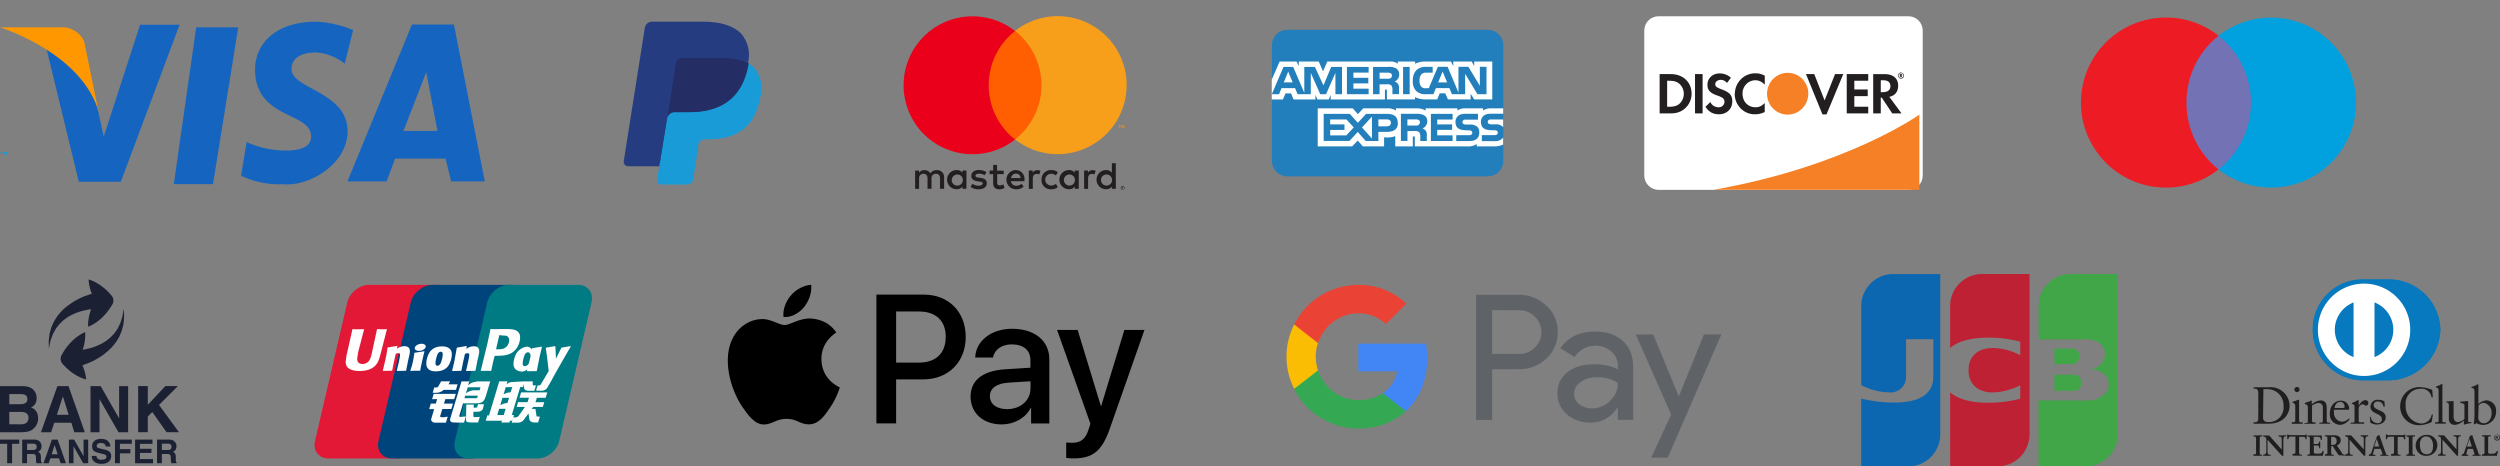<?xml version="1.0" encoding="UTF-8"?> <svg xmlns="http://www.w3.org/2000/svg" viewBox="0 0 438.61 81.82"><rect x="0" y="0" width="438.61" height="81.82" fill="#808080" stroke="none"/><style>.r{fill-rule:evenodd}.s{stroke-width:0}.t{fill:none}.u{fill:#231f20}</style><defs><clipPath id="A"><path d="M224.72 49.98h78.03v30.45h-78.03z" class="s t"></path></clipPath><clipPath id="B"><path d="M127.65 49.98h73.27v30.45h-73.27z" class="s t"></path></clipPath><clipPath id="C"><path d="M223.09 2.85h40.92V33.3h-40.92z" class="s t"></path></clipPath><clipPath id="D"><path d="M287.8 2.85h50.43V33.3H287.8z" class="s t"></path></clipPath><clipPath id="E"><path d="M157.43 2.85h41.87V33.3h-41.87z" class="s t"></path></clipPath><clipPath id="F"><path d="M0 3.81h85.64v28.55H0z" class="s t"></path></clipPath><path id="G" d="M418.9 66.73a9.2 9.2 0 0 0 9.25-8.77 9.08 9.08 0 0 0-2.76-6.4 9.02 9.02 0 0 0-6.49-2.53h-4.22c-2.38-.05-4.68.87-6.37 2.56a8.78 8.78 0 0 0-2.55 6.37c.05 4.88 4.04 8.8 8.91 8.77h4.22z"></path><path id="H" d="M414.76 49.76c-4.47 0-8.1 3.63-8.1 8.1s3.63 8.1 8.1 8.1 8.1-3.63 8.1-8.1-3.63-8.1-8.1-8.1m-5.13 8.1a5.16 5.16 0 0 1 3.29-4.8v9.59a5.14 5.14 0 0 1-3.29-4.79m10.26 0c0-2.13-1.31-4.04-3.3-4.8v9.59a5.13 5.13 0 0 0 3.3-4.79"></path></defs><g clip-path="url(#A)"><path fill="#5f6368" d="M261.79 64.78v8.89h-2.82V51.72h7.47a6.84 6.84 0 0 1 4.85 1.91 6.03 6.03 0 0 1 2.01 4.62c.03 1.77-.7 3.47-2.01 4.66-1.31 1.24-2.92 1.87-4.83 1.87zm0-10.36v7.67h4.73c1.05.03 2.07-.39 2.78-1.14 1.49-1.44 1.51-3.8.07-5.29l-.07-.07a3.66 3.66 0 0 0-2.78-1.16l-4.73-.02zm18.01 3.75c2.08 0 3.73.56 4.93 1.66 1.21 1.12 1.8 2.64 1.8 4.59v9.24h-2.7v-2.08h-.12c-1.17 1.72-2.71 2.57-4.66 2.57-1.65 0-3.05-.49-4.15-1.47a4.61 4.61 0 0 1-1.66-3.68c0-1.56.59-2.78 1.77-3.71 1.17-.93 2.75-1.38 4.71-1.38 1.68 0 3.05.32 4.13.91v-.65a3.24 3.24 0 0 0-1.16-2.49 4.12 4.12 0 0 0-2.71-1.03c-1.58 0-2.82.67-3.74 2l-2.48-1.56c1.35-1.94 3.36-2.92 6.04-2.92m-3.64 10.9c0 .74.35 1.42.93 1.84a3.5 3.5 0 0 0 2.19.74 4.48 4.48 0 0 0 3.17-1.31c.93-.88 1.4-1.91 1.4-3.1-.88-.7-2.1-1.05-3.67-1.05-1.14 0-2.1.28-2.87.82-.75.56-1.14 1.24-1.14 2.07zm25.85-10.41-9.41 21.63h-2.91l3.5-7.56-6.2-14.05h3.06l4.46 10.78h.07l4.36-10.78 3.06-.02z"></path><path fill="#4285f4" d="M250.4 62.86c0-.86-.07-1.72-.21-2.56h-11.88v4.85h6.81a5.81 5.81 0 0 1-2.52 3.83v3.15h4.06c2.38-2.19 3.74-5.43 3.74-9.28Z"></path><path fill="#34a853" d="M238.31 75.18c3.4 0 6.27-1.12 8.35-3.05l-4.06-3.15c-1.14.77-2.59 1.21-4.29 1.21-3.29 0-6.07-2.22-7.07-5.2h-4.18v3.26a12.61 12.61 0 0 0 11.25 6.93"></path><path fill="#fbbc04" d="M231.24 64.99a7.54 7.54 0 0 1 0-4.83v-3.24h-4.18c-.89 1.75-1.35 3.69-1.35 5.65s.46 3.9 1.35 5.65l4.18-3.24Z"></path><path fill="#ea4335" d="M238.31 54.97c1.8-.04 3.53.65 4.83 1.89l3.59-3.59a12.04 12.04 0 0 0-8.42-3.29 12.6 12.6 0 0 0-11.25 6.95l4.18 3.26c1-2.99 3.78-5.22 7.07-5.22"></path></g><g clip-path="url(#B)"><path d="M137.46 55.62c1.37.12 2.74-.69 3.6-1.73.84-1.06 1.4-2.48 1.26-3.92-1.22.06-2.72.81-3.57 1.87-.79.9-1.46 2.39-1.29 3.78m-3.4 18.86c1.52-.06 2.11-1 3.94-1s2.38 1 3.97.97c1.66-.03 2.7-1.5 3.71-3.01 1.15-1.71 1.63-3.37 1.66-3.47-.03-.03-3.2-1.26-3.23-4.97-.03-3.11 2.5-4.58 2.61-4.67-1.43-2.16-3.66-2.39-4.43-2.45-1.99-.12-3.69 1.15-4.63 1.15s-2.4-1.09-3.97-1.06c-2.04.04-3.94 1.21-4.98 3.07-2.15 3.74-.56 9.27 1.52 12.32 1.02 1.5 2.23 3.16 3.83 3.11zm37.03-11.75h3.12c.26-1.39 1.53-2.31 3.27-2.31 2.11 0 3.3 1 3.3 2.84v1.25l-4.32.27c-4.01.24-6.18 1.91-6.18 4.81.01 2.92 2.25 4.87 5.46 4.87 2.17 0 4.18-1.11 5.09-2.88h.07v2.71h3.2V63.05c0-3.26-2.57-5.37-6.52-5.37-3.67 0-6.38 2.13-6.49 5.05m9.7 5.44c0 2.11-1.77 3.61-4.11 3.61-1.84 0-3.01-.9-3.01-2.27s1.13-2.25 3.29-2.38l3.84-.24v1.28zm-27.03-16.48v22.59h3.46v-7.72H162c4.37 0 7.43-3.05 7.43-7.45s-3.01-7.42-7.32-7.42h-8.36zm12.16 7.43c0 2.85-1.71 4.5-4.73 4.5h-3.97v-8.97h3.99c3 0 4.72 1.62 4.72 4.47zm27.22 12.11-4.07-13.34h-3.61l5.85 16.45-.32 1c-.53 1.69-1.38 2.35-2.91 2.35-.27 0-.8-.03-1.02-.06v2.71c.21.05 1.07.08 1.33.08 3.37 0 4.96-1.32 6.34-5.27l6.06-17.27h-3.52l-4.07 13.34h-.07z"></path></g><path fill="#1c2033" d="M9.53 74.17h2.99l.52 1.67h1.84l-2.86-8.1h-1.95l-2.89 8.1h1.78l.56-1.67zm1.49-4.6h.02l1 3.2H9.98zm-4.33 3.87c0-.8-.26-1.59-1.25-1.96.34-.17.99-.5.99-1.66 0-.84-.51-2.08-2.49-2.08H0v8.1h3.43c1.66 0 2.1-.28 2.56-.74a2.36 2.36 0 0 0 .7-1.67zm-5.06-4.3h1.94c.77 0 1.24.2 1.24.87s-.53.9-1.2.9H1.63zm2.07 5.3H1.63v-2.17h2.15c.61 0 1.22.27 1.22.98 0 .82-.48 1.19-1.3 1.19m24.2-3.39 3.5 4.78h-2.18l-2.5-3.55-.79.81v2.74h-1.69v-8.1h1.69v3.29l3.09-3.29h2.19zM7.18 80.33c0-.77-.19-.9-.53-1.05.41-.14.64-.53.64-.99 0-.36-.2-1.17-1.3-1.17h-2.1v4.15h.85v-1.62h.89c.64 0 .68.22.68.78 0 .43.03.64.09.84h.96v-.11c-.18-.07-.18-.22-.18-.83m-1.42-1.38H4.75v-1.11h1.08c.51 0 .61.32.61.54 0 .41-.22.57-.67.57zm2.81-18.3-.02-.67c-.02-.26.05-.55.08-.87s.08-.67.2-1.03c.1-.36.19-.76.39-1.13l.27-.58c.1-.19.23-.37.35-.56.23-.39.53-.73.83-1.07.29-.36.66-.63.99-.94l1.08-.76a11 11 0 0 1 1.08-.61c.35-.19.7-.32 1.01-.46l1.28-.44a7 7 0 0 1-.37-1.16c-.1-.42-.18-.85-.19-1.34.47.13.86.32 1.25.52.38.2.73.43 1.05.67a9.6 9.6 0 0 1 1.72 1.64c.39.45.42 1.09.13 1.57l-.06.1c-.47.78-1.02 1.5-1.69 2.15-.33.33-.7.63-1.11.91-.2.14-.42.27-.64.4l-.73.34c-.02-.28-.01-.55 0-.81.02-.25.06-.5.1-.75a9 9 0 0 1 .37-1.38c.02-.05.04-.09.05-.14l-.49.07-.9.19c-.32.07-.65.18-.98.3-.35.1-.66.28-1.02.42-.31.19-.67.35-.97.59-.31.22-.62.45-.88.73l-.4.4-.34.44c-.24.28-.39.61-.56.91-.18.3-.29.61-.39.9-.09.29-.22.55-.26.8l-.12.64-.11.57-.01-.58zM0 77.12h3.38v.74H2.12v3.41h-.86v-3.41H0zm9.11 0-1.48 4.15h.91l.29-.86h1.53l.27.86h.94l-1.46-4.15zm-.05 2.58.53-1.64.52 1.64H9.05zm7.67-16.58c-.34.2-.69.34-1 .49l-1.27.48c.16.36.3.74.41 1.15.11.42.21.84.23 1.33-.48-.12-.88-.3-1.26-.48a7.7 7.7 0 0 1-1.08-.64c-.67-.46-1.24-1.01-1.77-1.59-.4-.44-.45-1.08-.18-1.57l.06-.1a10.2 10.2 0 0 1 1.63-2.2c.32-.34.68-.65 1.08-.94l.63-.42a6 6 0 0 1 .72-.36c.03.28.03.55.02.81l-.07.75c-.07.49-.18.95-.33 1.39-.02.05-.04.09-.05.14l.49-.08.89-.22a6 6 0 0 0 .97-.33c.35-.11.65-.3 1.01-.45.31-.2.67-.37.95-.62.3-.23.61-.47.86-.76.13-.14.28-.27.39-.42l.32-.45c.24-.29.38-.62.53-.93.17-.3.27-.61.36-.91.08-.29.2-.56.23-.81l.1-.65.09-.57.04.57.04.67c.02.26-.03.55-.05.87s-.06.68-.17 1.04c-.09.36-.17.76-.36 1.14l-.25.59c-.09.2-.22.38-.33.57-.22.4-.5.74-.8 1.09-.28.36-.64.65-.96.97-.36.27-.69.58-1.06.8-.35.24-.71.46-1.06.64zm3.44 14h2.95v.74h-2.08v.94h1.83v.73h-1.83v1.74h-.87zm-5.51 0h.81v4.15h-.87l-1.69-2.96h-.01v2.96h-.81v-4.15H13l1.65 2.89h.01zm16.19 3.21c0-.77-.19-.9-.53-1.05.41-.14.64-.53.64-.99 0-.36-.2-1.17-1.31-1.17h-2.1v4.15h.85v-1.62h.89c.64 0 .68.22.68.78 0 .43.03.64.09.84h.96v-.11c-.18-.07-.18-.22-.18-.83zm-1.43-1.38H28.4v-1.11h1.08c.51 0 .61.32.61.54 0 .41-.22.57-.67.57m-9.92 1.07c0 1.24-1.27 1.36-1.63 1.36-1.52 0-1.77-.87-1.77-1.39h.83c0 .23.12.67.88.67.41 0 .86-.1.86-.53 0-.33-.31-.41-.75-.52l-.44-.11c-.67-.15-1.32-.31-1.32-1.22 0-.46.25-1.28 1.59-1.28 1.27 0 1.61.83 1.62 1.34h-.83c-.02-.18-.09-.62-.85-.62-.33 0-.72.12-.72.5 0 .32.27.39.44.43l1.01.25c.57.14 1.09.37 1.09 1.12zm5.05.52h2.3v.74H23.7v-4.15h3.05v.74h-2.2v.87h2.02v.73h-2.02zm-7.09-4.7h-1.58v-8.1h1.78l3.22 5.64h.02v-5.64h1.58v8.1h-1.69l-3.31-5.78h-.02v5.77z"></path><path fill="#e21836" d="M64.72 49.98h12.15c1.7 0 2.75 1.38 2.36 3.08l-5.66 24.29c-.4 1.7-2.1 3.08-3.8 3.08H57.62c-1.69 0-2.75-1.38-2.35-3.08l5.66-24.29c.4-1.7 2.09-3.08 3.79-3.08"></path><path fill="#00447c" d="M75.86 49.98h13.97c1.7 0 .93 1.38.53 3.08L84.7 77.35c-.4 1.7-.27 3.08-1.97 3.08H68.76c-1.7 0-2.75-1.38-2.35-3.08l5.66-24.29c.4-1.7 2.1-3.08 3.79-3.08"></path><path fill="#007b84" d="M89.28 49.98h12.15c1.7 0 2.75 1.38 2.35 3.08l-5.66 24.29c-.4 1.7-2.1 3.08-3.8 3.08H82.17c-1.7 0-2.75-1.38-2.35-3.08l5.66-24.29c.4-1.7 2.09-3.08 3.79-3.08z"></path><path fill="#fefefe" d="M67.89 57.76c-1.25.01-1.62 0-1.74-.03l-.89 4.11c-.18.79-.31 1.35-.76 1.71-.26.21-.55.31-.9.31-.55 0-.88-.27-.93-.8v-.18l.16-1.06 1.04-4.01c0-.03.01-.04.01-.05-1.72.02-2.03 0-2.05-.03-.01.04-.05.26-.05.26l-.9 4-.08.34-.15 1.11c0 .33.07.6.19.82.41.72 1.59.83 2.25.83.86 0 1.66-.18 2.2-.51.94-.56 1.19-1.43 1.41-2.2l.1-.4 1.07-4.16c0-.03 0-.04.02-.05zm3.1 2.97c-.22 0-.62.05-.98.23l-.39.22.12-.43-.06-.07-1.64.28-.06.04c-.08.68-.15 1.19-.46 2.53l-.36 1.48.03.06 1.57-.03.05-.05.27-1.34.34-1.56c.16-.07.31-.14.46-.14.35 0 .31.31.3.43-.02.21-.14.88-.28 1.46l-.09.37-.19.82.03.05 1.54-.03.07-.05.34-1.74.1-.43c.19-.84.29-1.26.14-1.61-.15-.39-.52-.48-.86-.48zm3.47.88-.86.15-.84.12-.03.03-.03.02-.12.79c-.04.29-.11.61-.22 1.08-.08.36-.13.48-.17.61-.05.13-.1.25-.19.6l.02.03.02.03.8-.03h.84l.03-.03.03-.03.09-.56.22-1.01.2-.87.21-.87v-.03l-.02-.03zm.01-1.18c-.34-.2-.95-.14-1.36.14s-.45.67-.11.87.95.14 1.35-.14c.41-.28.46-.67.11-.87zm2.08 4.71c.7 0 1.41-.19 1.95-.76.41-.46.6-1.15.67-1.43.21-.94.05-1.38-.16-1.64-.32-.41-.88-.54-1.46-.54-.35 0-1.19.03-1.84.64-.47.43-.68 1.02-.82 1.59-.13.58-.28 1.61.67 2 .29.13.72.16.99.16zm-.05-2.12c.16-.71.35-1.31.84-1.31.38 0 .41.44.24 1.16-.03.16-.17.75-.36 1-.13.19-.29.3-.46.3-.05 0-.35 0-.36-.45 0-.22.04-.45.1-.7m4.41 2.03.05-.05.26-1.34.35-1.56c.16-.07.31-.14.46-.14.35 0 .31.31.29.43-.01.21-.14.88-.28 1.46l-.08.37-.19.82.03.05 1.54-.03.08-.05.34-1.74.1-.43c.19-.84.29-1.26.15-1.61-.16-.39-.53-.48-.86-.48-.22 0-.62.05-.98.23l-.38.22.11-.43-.06-.07-1.65.28-.05.04-.46 2.53-.36 1.48.03.06 1.57-.03zm5.27.02.32-1.52.24-.99s.07-.1.14-.14h.1c.99 0 2.12 0 3-.65.6-.44 1.01-1.1 1.19-1.9.05-.2.08-.43.08-.66 0-.31-.06-.61-.24-.84-.45-.63-1.34-.64-2.38-.64h-.51c-1.32.02-1.85.01-2.07-.02l-.05.27-.47 2.2-1.19 4.88h1.83zm.87-3.89.5-2.18.02-.11v-.09l.21.02 1.06.09c.41.16.58.57.46 1.1-.11.49-.42.9-.83 1.09-.33.17-.74.18-1.17.18h-.27l.02-.11zm3.14 1.88c-.13.57-.29 1.6.66 1.97.3.13.57.17.85.15.29-.02.56-.16.81-.37l-.07.26.04.06 1.63-.02.07-.05.49-2.46.41-1.73-.02-.06-1.7.28-.06.05c0 .06-.02.12-.02.17a1.07 1.07 0 0 0-.53-.44c-.33-.13-1.09.04-1.75.64-.46.43-.68 1.01-.81 1.58zm1.6.04c.16-.7.35-1.29.84-1.29.31 0 .47.28.44.77l-.09.39-.15.62c-.05.14-.11.27-.18.36-.13.18-.42.29-.59.29-.05 0-.35 0-.36-.44 0-.22.04-.45.1-.7zm8.36-2.31-.06-.07-1.58.27-.05.05v.03l-.92 1.86v-.11l-.1-2.03-.07-.07-1.54.27-.06.05s0 .05-.01.08l.16 1.11.14 1.08.2 1.8-1.08 1.83-.33.54c-.04.06-.07.09-.12.11-.05.03-.12.03-.22.03h-.19l-.28.91.94.02c.55 0 .9-.26 1.09-.61l.59-1.02h-.01l.06-.07c.4-.86 3.43-6.07 3.43-6.07zm-9.96 12.02h-.4l1.48-4.9h.49l.16-.51.02.56c-.02.35.26.65.97.6h.83l.29-.94h-.31c-.18 0-.26-.05-.25-.14l-.02-.57h-1.54l-2.28.13c-.36.09-.75.37-.75.37l.15-.51h-1.44l-.3 1-1.5 4.98h-.29l-.29.94h2.86l-.1.31h1.41l.09-.31h.4l.31-1.01zm-1.18-3.9c-.23.06-.66.26-.66.26l.38-1.25h1.14l-.28.91s-.35.02-.59.08zm.02 1.79s-.36.04-.59.1c-.23.07-.67.29-.67.29l.39-1.3h1.15zm-.64 2.12h-1.15l.33-1.1h1.14l-.33 1.1zm2.76-3.04h1.65l-.24.77h-1.67l-.25.84h1.46l-1.11 1.56a.5.5 0 0 1-.22.19c-.08.04-.18.09-.3.09h-.41l-.28.92h1.06a1.29 1.29 0 0 0 1.12-.58l.76-1.04.16 1.06c.03.2.18.31.27.36.11.05.22.14.37.16l.37.01h.52l.31-1.03h-.21c-.12 0-.32-.02-.36-.06-.03-.04-.03-.11-.05-.22l-.16-1.06h-.68l.3-.35h1.67l.26-.84h-1.54l.24-.77h1.54l.29-.95h-4.59l-.28.95zm-13.94 3.26.39-1.28h1.58l.29-.95h-1.58l.24-.79h1.55l.29-.92h-3.88l-.28.92h.88l-.23.79h-.88l-.29.97h.88l-.51 1.7c-.07.22.03.31.1.41a.44.44 0 0 0 .28.21c.16.03.26.06.41.06h1.78l.32-1.06-.79.11c-.15 0-.58-.02-.53-.16zm.18-6.14-.4.73c-.09.16-.16.26-.23.3-.06.04-.18.05-.36.05h-.21l-.28.93h.7a1.55 1.55 0 0 0 .71-.18c.13-.07.17-.03.27-.13l.23-.2h2.17l.29-.97h-1.59l.28-.53zm3.21 6.16c-.04-.05-.01-.15.05-.34l.59-1.96h2.11l.67-.02c.16-.02.32-.07.51-.17s.29-.21.37-.34c.09-.13.24-.4.36-.83l.75-2.49h-2.19s-.68.11-.97.22c-.3.12-.73.46-.73.46l.2-.68h-1.35l-1.9 6.28c-.07.24-.11.42-.12.53 0 .11.15.23.24.31.11.09.28.07.44.09l.74.02h1.04l.32-1.08-.93.09a.23.23 0 0 1-.2-.1zm1.02-3.64h2.22l-.14.44s-.07-.02-.29 0h-1.92l.14-.45zm.44-1.48h2.24l-.16.53s-1.05-.01-1.22.02c-.74.13-1.18.53-1.18.53l.33-1.08zm1.68 3.4c-.02.07-.05.11-.09.14-.05.03-.12.04-.23.04h-.32l.02-.54h-1.31l-.05 2.63c0 .19.02.3.16.39.14.11.57.12 1.14.12h.82l.3-.98-.72.04h-.24s-.06-.01-.1-.05c-.03-.03-.08-.01-.07-.2v-.67l.76-.03c.41 0 .58-.13.73-.26.14-.12.19-.26.24-.45l.12-.6h-1.03z"></path><path fill="#40a648" d="M360.43 68.56h3.64a1.41 1.41 0 0 0 1.14-1.41c-.02-.67-.49-1.24-1.14-1.41q-.195-.03-.39 0h-3.25v2.81zm2.87-20.49a5.62 5.62 0 0 0-5.62 5.62v5.84h7.95a2.6 2.6 0 0 1 .56 0c1.79.08 3.12 1.01 3.12 2.62a2.636 2.636 0 0 1-2.57 2.57c1.83.13 3.22 1.14 3.22 2.73s-1.55 2.81-3.59 2.81h-8.72v11.56h8.27a5.62 5.62 0 0 0 5.62-5.62V48.07zm1.52 14.5a1.33 1.33 0 0 0-1.14-1.41h-3.25v2.71h2.94a.8.8 0 0 0 .31 0 1.31 1.31 0 0 0 1.14-1.32z"></path><path fill="#0d67b0" d="M332.16 48.07c-3.11 0-5.62 2.52-5.62 5.62v13.88c1.5.79 3.16 1.22 4.85 1.27.79.09 1.58-.17 2.16-.71s.89-1.31.85-2.1v-6.52h4.79v6.52c0 2.53-1.58 4.6-6.92 4.6-1.93 0-3.86-.24-5.74-.7v11.9h8.26c3.11 0 5.62-2.52 5.62-5.62V48.08h-8.26Z"></path><path fill="#be2034" d="M347.76 48.07a5.62 5.62 0 0 0-5.62 5.62v7.36c1.41-1.21 3.9-1.98 7.88-1.79 1.49.09 2.97.31 4.42.68v2.38c-1.31-.7-2.74-1.12-4.22-1.24-3.02-.21-4.85 1.27-4.85 3.87s1.83 4.11 4.85 3.87c1.47-.14 2.91-.56 4.22-1.24v2.38c-1.45.36-2.93.59-4.42.67-3.98.2-6.46-.58-7.88-1.79v12.98h8.31a5.62 5.62 0 0 0 5.62-5.62V48.07z"></path><g fill="#211e1f"><path d="M401.7 71.15c0 .91-.53 3.19-3.78 3.19h-2.55v-.24h.04c.53-.05.79-.08.79-.7v-4.43c0-.79-.42-.79-.83-.79v-.24h2.66c.92-.09 1.83.2 2.53.81a3.3 3.3 0 0 1 1.14 2.4m-3.88-2.87q-.36-.015-.72 0l-.06 4.98c0 .7.51.79.96.79.74.03 1.45-.27 1.96-.81a2.52 2.52 0 0 0 .67-2.01 2.805 2.805 0 0 0-2.81-2.95" class="r"></path><path d="M403.98 74.34v-.24h-.15c-.27 0-.47 0-.47-.31v-3.64a.5.5 0 0 0-.17 0 11 11 0 0 1-.98.34v.14c.34.18.48.24.48.65v2.48c0 .31-.18.31-.43.31h-.18v.28h1.97-.06zm-.99-5.54a.43.43 0 0 0 .32-.14c.08-.09.13-.21.13-.33 0-.24-.21-.44-.45-.44s-.45.2-.45.45a.45.45 0 0 0 .45.45zm5.84 5.36h-.16c-.27 0-.46 0-.46-.31v-2.32c0-.7-.27-1.28-1.05-1.28-.59.05-1.14.29-1.58.69v-.69c-.39.17-.8.31-1.21.44v.18c.42.17.53.27.53.61v2.42c0 .31-.18.31-.45.31h-.15v.14h1.95v-.24h-.17c-.25 0-.45 0-.45-.31v-2.64a2.3 2.3 0 0 1 1.06-.45c.22-.03.45.04.61.19a.73.73 0 0 1 .23.59v2.36c0 .31-.18.31-.44.31h-.17v.18h1.9v-.18z"></path><path d="M412.25 73.5c-.36.61-1 .99-1.7 1.04-.49-.01-.96-.22-1.3-.58a1.83 1.83 0 0 1-.5-1.33c0-1.8 1.21-2.33 1.84-2.33a1.4 1.4 0 0 1 1.09.36 1.4 1.4 0 0 1 .46 1.05v.17h-2.66a2.4 2.4 0 0 0 0 .53c-.03.82.59 1.52 1.41 1.58.48-.03.92-.24 1.24-.6l.13.13zm-1.71-3h.03zm.05 0h-.01.04zm0 0c.2 0 .4.09.54.25a.82.82 0 0 1 .21.6c0 .11 0 .23-.25.23h-1.52c.11-.65.48-1.06 1.03-1.07z" class="r"></path><path d="M412.65 74.16h-.25v.18h2.38v-.24h-.51c-.27 0-.45 0-.45-.31v-2.1c0-.39.29-.71.67-.76.32 0 .32.23.6.23a.41.41 0 0 0 .31-.14.42.42 0 0 0 .11-.32c0-.14-.05-.27-.15-.36s-.23-.14-.37-.13c-.55 0-.94.59-1.17.94v-.82c0-.1 0-.13-.09-.13s-.45.24-1.12.52v.14c.14 0 .48.13.48.41v2.57c-.01.31-.2.31-.45.31zm4.43.08c-.61-.03-1.1-.51-1.15-1.12h-.17l.11 1.04a2.3 2.3 0 0 0 1.11.32c1.08 0 1.58-.65 1.58-1.25 0-1.41-2.12-1.11-2.12-2.18.01-.18.09-.34.23-.46a.67.67 0 0 1 .49-.15c.52-.02.97.38 1 .9h.24l-.07-.93c-.32-.17-.68-.26-1.04-.27-.35-.04-.7.06-.96.28a1.3 1.3 0 0 0-.45.9c0 1.41 2 1.12 2 2.21a.64.64 0 0 1-.22.55.67.67 0 0 1-.57.16zm9.55-.19.21-1.34h-.21a1.87 1.87 0 0 1-1.84 1.59 2.98 2.98 0 0 1-2.73-3.18c-.09-.74.14-1.48.63-2.03a2.58 2.58 0 0 1 1.94-.88c.96-.13 1.84.55 1.97 1.5h.22l-.1-1.31c-.68-.29-1.41-.45-2.15-.49a3.366 3.366 0 0 0-3.47 3.23 3.3 3.3 0 0 0 .97 2.52c.67.66 1.59 1 2.53.93.71-.04 1.39-.23 2.03-.55zm2.49.29v-.24h-.15c-.27 0-.47 0-.47-.31v-6.46s-.1 0-.2.1a5 5 0 0 1-.94.39v.15c.34.1.48.11.48.72v5.09c0 .31-.18.31-.44.31h-.18v.24h1.97-.07zm.52-3.25v2.35a1 1 0 0 0 .25.78c.19.21.46.33.75.32.62-.04 1.2-.32 1.63-.77v.74c.43-.13.87-.23 1.32-.29v-.16h-.3c-.15 0-.27 0-.27-.17v-3.54l-1.41.13v.17c.32.08.76.2.76.37v2.48a2.06 2.06 0 0 1-1.1.55c-.8 0-.8-.79-.8-1.05v-2.36c0-.2 0-.27-.1-.27l-1.18.07v.17c.44.04.44.27.44.51z"></path><path d="M434.13 72.65v-3.94c0-.54-.13-.57-.49-.66-.01 0-.03 0-.04-.01v-.15c.33-.09.64-.23.94-.39l.21-.1c.07 0 .07.13.07.13v3.36c.38-.38.88-.61 1.41-.66.48.02.94.24 1.26.6s.48.84.44 1.32c.05 1.27-.93 2.34-2.19 2.41-.44 0-.88-.11-1.27-.32l-.28.21-.18-.1c.09-.56.13-1.12.13-1.69Zm1.6-1.99c-.33.04-.64.19-.87.44l-.07 2.22c.02.51.43.92.94.94 1 0 1.41-.97 1.41-1.79.05-.87-.55-1.65-1.41-1.81" class="r"></path><path d="M396.09 76.39h-.73v.2h.1c.18 0 .34 0 .35.27v2.6c0 .25-.17.27-.35.27h-.13v.24h1.52v-.18h-.04c-.18 0-.35 0-.35-.27v-2.69c0-.25.17-.27.35-.27h.1v-.2zm4.37 0h-.7v.2h.13c.15 0 .41 0 .42.45v1.83l-2.19-2.46h-1.04v.2h.09c.11 0 .22.04.31.12.08.08.13.19.13.3v2.11c0 .39-.1.61-.43.61h-.11v.22h1.32v-.18h-.11c-.36 0-.44-.13-.45-.56v-2.07l2.53 2.81h.24v-2.81c0-.58.22-.61.42-.61h.1v-.2l-.63.04zM404.54 76.21c0 .13-.11.13-.25.13h-2.6c-.13 0-.21 0-.25-.13h-.16v.83h.2c.09-.37.09-.44.45-.44h.79v2.64c0 .38-.11.38-.39.39h-.11v.32h1.65v-.18h-.11c-.24 0-.39 0-.39-.41v-2.71h.79c.32 0 .34.27.35.46l.18-.07v-.82h-.14v-.03zm2.98 2.8c-.14.56-.39.59-.98.59-.32 0-.59 0-.59-.31v-1.14h.58c.34 0 .34.18.36.48h.18v-1.15h-.2c0 .27-.09.41-.37.42h-.58v-1.27h.67c.51 0 .55.24.58.56h.17v-.79h-2.52v.2h.08c.18 0 .34 0 .35.27v2.6c0 .25-.17.27-.35.27h-.08v.22h2.73c0-.25.11-.52.17-.79h-.15l-.06-.17z"></path><path d="m410 78.15.84 1.25c.06.23.28.39.52.38v.18l-.55-.08h-.48a14 14 0 0 1-1.04-1.6h-.3v1.12c.02.38.16.38.39.38h.08v.18h-1.58v-.27h.11c.18 0 .34-.08.34-.25v-2.53c0-.35-.18-.35-.34-.35h-.11v-.2h1.58c.62 0 1.21.18 1.21.9a.96.96 0 0 1-.69.89zm-.79-.1c.49 0 .74-.17.74-.76 0-.18-.08-.36-.21-.48a.67.67 0 0 0-.49-.17h-.27v1.41h.22z" class="r"></path><path d="M415.48 76.56v-.2h-1.32v.2h.13c.16 0 .41 0 .42.45v1.83l-2.22-2.46h-1.04v.2h.09c.11 0 .22.04.31.12.08.08.13.19.13.3v2.09c0 .41-.1.62-.44.62h-.09v.25h1.32v-.18h-.11c-.37 0-.44-.13-.44-.56v-2.07l2.52 2.81h.24v-2.81c0-.58.23-.6.42-.6h.1-.01Z"></path><path d="M418.45 79.15c.06.13.12.26.12.37s.06.21.16.27a.29.29 0 0 0 .31 0v.18h-1.43v-.18h.07c.13 0 .3-.03.3-.13-.02-.12-.05-.24-.1-.35l-.2-.56h-1.1l-.15.51c-.05.12-.08.25-.11.38 0 .15.2.16.35.16h.08v.18h-1.14v-.25c.19 0 .36-.12.42-.31l.79-2.29c.08-.21.15-.42.2-.63.16-.05.32-.12.46-.21v.13l.91 2.62.06.14zm-1.9-.81h.87l-.43-1.34z" class="r"></path><path d="M421.85 76.21c0 .13-.11.13-.25.13h-2.59c-.13 0-.22 0-.25-.13h-.17c.01.14.01.27 0 .41v.44h.2c.07-.37.07-.44.43-.44h.8v2.64c0 .38-.13.38-.39.39h-.13v.31h1.66v-.18h-.11c-.24 0-.39 0-.39-.41v-2.71h.8c.31 0 .32.27.34.46l.18-.07v-.82h-.14v-.03zm1.07.18h-.74v.2h.08c.18 0 .35 0 .35.27v2.6c0 .25-.17.27-.35.27h-.08v.24h1.52v-.18h-.1c-.18 0-.34 0-.34-.27v-2.69c0-.25.16-.27.34-.27h.1v-.2l-.77.03z"></path><path d="M424.36 76.84c.35-.35.82-.54 1.32-.54.49-.05.98.11 1.35.45.37.33.58.8.59 1.3.02.51-.18 1.01-.54 1.38-.36.36-.86.56-1.38.55-.5.03-.98-.15-1.34-.5-.36-.34-.56-.82-.55-1.32 0-.49.19-.97.54-1.32Zm2.51 1.31c0-.73-.39-1.59-1.2-1.59-.86 0-1.11.76-1.11 1.42 0 .89.25 1.72 1.2 1.72s1.11-.82 1.11-1.55" class="r"></path><path d="M431.75 76.56v-.2h-1.31v.2h.13c.14 0 .41 0 .41.45v1.83l-2.19-2.46h-1.03v.2h.08c.11 0 .22.04.3.12s.12.19.12.3v2.11c0 .39-.1.6-.42.6h-.08v.25h1.32v-.18h-.1c-.38 0-.44-.13-.45-.56v-2.07l2.52 2.81h.22a2 2 0 0 1 0-.49v-2.32c0-.58.21-.6.42-.6h.1-.04z"></path><path d="M434.66 79.01q.075.255.18.51c0 .09.05.17.12.23.08.05.17.07.26.04v.18h-1.43v-.18h.07c.11 0 .28-.03.28-.13-.02-.12-.05-.24-.1-.35l-.18-.56h-.91l-.15.51c-.05.12-.09.25-.11.38 0 .15.18.16.35.16v.18h-1.14v-.25c.19 0 .35-.13.41-.31l.8-2.29c.08-.21.15-.42.2-.63q.24-.075.45-.21v.13l.91 2.62zm-1.86-.67h.87l-.42-1.34z" class="r"></path><path d="M438.08 79a.9.9 0 0 1-.16.35c-.12.14-.28.23-.46.25h-.65c-.15 0-.28-.07-.28-.27v-2.52c0-.25.13-.25.31-.25h.16v-.2h-1.55v.2h.09c.18 0 .35 0 .35.27v2.56c0 .29-.17.31-.35.31h-.09v.27h2.63c0-.28.13-.56.18-.84h-.18z"></path><g class="r"><path d="M437.57 76.78c0-.29.22-.52.51-.53.14 0 .28.04.38.14s.16.24.15.38c0 .29-.23.52-.52.52-.28 0-.52-.23-.53-.51zm.09-.05a.423.423 0 0 0 .72.3.423.423 0 0 0-.3-.72c-.23 0-.42.19-.42.42"></path><path d="M438.3 76.63a.16.16 0 0 1-.13.16v.11l.11.13h-.1s-.07-.05-.11-.11a.5.5 0 0 0-.09-.12v.17h-.14v-.46h.27c.1 0 .18.04.18.14zm-.28-.08v.24h.01c.1 0 .1-.06.1-.13 0-.03 0-.06-.03-.09q-.03-.03-.09-.03z"></path></g></g><use fill="#0779be" href="#G"></use><use fill="#fff" class="r" href="#H"></use><use fill="#0779be" href="#G"></use><g class="r"><use fill="#fff" href="#H"></use><path fill="#00a1de" d="M.28 26.76v.48H.2v-.48H0v-.1h.49v.1zm.96-.1v.58h-.1v-.44l-.15.38H.88l-.17-.38v.44h-.1v-.58h.14l.18.41.17-.41z"></path></g><g class="r" clip-path="url(#C)"><path fill="#227fbb" d="M261.01 5.23h-35.16c-.72 0-1.41.28-1.91.79-.51.51-.79 1.19-.79 1.91v20.3c0 .72.29 1.41.79 1.92s1.2.79 1.92.79h35.16c.36 0 .71-.07 1.04-.2.33-.14.63-.33.89-.59.25-.25.45-.55.59-.88s.21-.68.21-1.04V7.93c0-.36-.07-.71-.21-1.04s-.34-.63-.59-.88-.55-.45-.88-.58-.68-.2-1.04-.2Z"></path><path fill="#fff" d="m226.79 14.46-.78-1.9-.78 1.9zm17.21-.75c-.18.08-.37.12-.57.1h-1.39v-1.06h1.38c.18-.02.37.01.54.09a.5.5 0 0 1 .19.17c.05.07.06.16.05.25a.494.494 0 0 1-.23.46h.03zm9.89.75-.79-1.9-.79 1.9zm-18.43 2.07h-1.17v-3.74l-1.64 3.74h-1.02l-1.66-3.74v3.74h-2.32l-.44-1.07h-2.38l-.43 1.07h-1.27l2.05-4.79h1.7l1.95 4.54v-4.54h1.86l1.5 3.24 1.36-3.24h1.9v4.78zm4.66 0h-3.81v-4.79h3.81v1h-2.67v.91h2.61v.98h-2.61v.93h2.67v.99zm5.37-3.49a1.4 1.4 0 0 1-.21.75 1.4 1.4 0 0 1-.59.51 1.4 1.4 0 0 1 .57.4c.16.26.22.57.18.88v.94h-1.15v-.6a1.38 1.38 0 0 0-.18-.93 1.12 1.12 0 0 0-.83-.2h-1.24v1.74h-1.15v-4.79h2.62c.47-.05.95.03 1.38.23.19.1.34.26.44.44a1.1 1.1 0 0 1 .13.61h.02zm1.83 3.49h-1.16v-4.79h1.16v4.78zm13.51 0h-1.62l-2.16-3.58v3.58h-2.32l-.44-1.07h-2.37l-.43 1.07h-1.34a2.36 2.36 0 0 1-1.65-.53 2.3 2.3 0 0 1-.51-.85c-.11-.31-.15-.65-.12-.98-.02-.34.02-.68.13-1s.28-.62.51-.87a2.3 2.3 0 0 1 .81-.46 2.25 2.25 0 0 1 .93-.11h1.1v1.02h-1.09a1.136 1.136 0 0 0-.88.29c-.24.31-.36.69-.33 1.08-.04.4.08.8.32 1.12a1.1 1.1 0 0 0 .37.2c.14.04.28.06.42.04h.51l1.6-3.76h1.71l1.9 4.52v-4.52h1.74l2.01 3.33v-3.33h1.17v4.78h.03zm-37.7.92h1.95l.45-1.06h.98l.43 1.06h3.84v-.79l.35.79h1.99l.34-.82v.82h9.52v-1.73h.18c.13 0 .16 0 .16.23v1.49h4.93v-.41c.57.28 1.2.42 1.83.41h2.07l.44-1.06h.98l.46 1.06h3.98v-.99l.63.99h3.17V10.8h-3.17v.79l-.44-.79h-3.23v.79l-.41-.79h-4.39a3.9 3.9 0 0 0-1.9.39v-.39h-3.04v.39a1.92 1.92 0 0 0-1.27-.39h-11.1l-.74 1.72-.75-1.72h-3.5v.79l-.39-.79h-2.98l-1.38 3.17v3.48zm40.6 3.51h-2.08a.74.74 0 0 0-.46.09c-.06.04-.1.09-.13.15s-.04.13-.04.19a.36.36 0 0 0 .07.22.5.5 0 0 0 .18.14c.14.05.29.06.44.06h.63a1.77 1.77 0 0 1 1.27.39c.04.03.08.07.11.12v-1.35zm0 3.17a1.8 1.8 0 0 1-.69.51c-.27.11-.56.15-.85.12h-2.21v-1.05h2.2c.16.02.33-.02.46-.12a.5.5 0 0 0 .1-.14.5.5 0 0 0 .04-.17c0-.06-.01-.12-.03-.17a.36.36 0 0 0-.11-.14.65.65 0 0 0-.41-.11c-1.07-.03-2.41.04-2.41-1.48 0-.69.44-1.42 1.64-1.42h2.27v-.95h-2.11a2.33 2.33 0 0 0-1.43.39v-.39h-3.13c-.49-.02-.97.11-1.36.39v-.39h-5.58v.39c-.47-.27-1-.41-1.54-.39h-3.68v.39a2.6 2.6 0 0 0-1.61-.39h-4.12l-.94 1.02-.89-1.02h-6.15v6.68h6.04l.97-1.03.91 1.03h3.72v-1.58h.37c.54.04 1.08-.04 1.59-.23v1.81h3.08v-1.75h.15c.18 0 .2 0 .2.2v1.55h9.32c.55.02 1.09-.13 1.55-.42v.42h2.96c.57.01 1.14-.09 1.67-.32V24.1v.03zm-4.55-1.9a1.4 1.4 0 0 1 .28.47 1.4 1.4 0 0 1 .07.54c0 1.03-.63 1.51-1.8 1.51h-2.24v-1.03h2.21c.17.02.33-.02.47-.12a.5.5 0 0 0 .1-.14c.02-.05.03-.11.04-.17 0-.06-.01-.12-.04-.17a.5.5 0 0 0-.1-.14.65.65 0 0 0-.41-.11c-1.07-.03-2.4.04-2.4-1.48 0-.69.43-1.42 1.63-1.42h2.31v1.02h-2.09a.74.74 0 0 0-.46.09c-.06.04-.1.09-.13.15s-.04.13-.04.2c0 .08.02.16.06.22a.5.5 0 0 0 .18.14c.14.05.29.06.44.06h.64c.46-.03.91.11 1.27.39v.02zm-10.3-.3a1 1 0 0 1-.57.1h-1.39v-1.08h1.41c.19-.02.37.01.55.08.07.04.14.11.18.18a.54.54 0 0 1 .06.25c0 .09-.01.18-.06.26-.04.08-.1.15-.18.2zm.69.6c.22.08.42.22.57.4.15.26.22.56.18.86v.95h-1.14v-.6a1.47 1.47 0 0 0-.18-.94 1.14 1.14 0 0 0-.84-.21h-1.23v1.74h-1.15v-4.76h2.64a2.8 2.8 0 0 1 1.37.23 1.1 1.1 0 0 1 .46.43c.11.18.16.4.16.61a1.45 1.45 0 0 1-.21.76 1.3 1.3 0 0 1-.6.51h-.03zm1.47-2.55h3.81v.99h-2.7v.85h2.61v.97h-2.61v.95h2.7v1h-3.81zm-7.73 2.19h-1.48v-1.22h1.49c.41 0 .7.17.7.58s-.27.63-.71.63zm-2.61 2.14-1.75-1.95 1.75-1.9zm-4.52-.56h-2.81v-.95h2.51v-.97h-2.51v-.87h2.86l1.27 1.39-1.3 1.4zm9.07-2.21c0 1.33-.99 1.6-1.99 1.6h-1.43v1.6h-2.21l-1.41-1.59-1.46 1.58h-4.52v-4.75h4.59l1.4 1.57 1.45-1.57h3.65c.91 0 1.9.25 1.9 1.57l.02-.02z"></path></g><g clip-path="url(#D)"><path fill="#fff" d="M334.82 2.85h-43.83c-1.39 0-2.51 1.12-2.51 2.51V30.8c0 1.38 1.12 2.51 2.51 2.51h43.83c1.39 0 2.51-1.12 2.51-2.51V5.36c0-1.38-1.12-2.51-2.51-2.51"></path><path fill="#f58025" d="M336.74 20.11s-12.76 9.11-36.14 13.19h36.14z"></path><path d="M293.12 13h-1.95v6.89h1.94c1.03 0 1.77-.25 2.43-.8.39-.32.7-.73.91-1.18.21-.46.33-.96.33-1.46 0-2.03-1.5-3.45-3.65-3.45zm1.55 5.18c-.42.38-.96.55-1.82.55h-.36v-4.56h.36c.86 0 1.38.16 1.82.56a2.4 2.4 0 0 1 .55.78c.13.3.19.61.19.94a2.4 2.4 0 0 1-.19.95c-.13.3-.31.57-.55.79zm4.04-5.18h-1.33v6.89h1.33zm3.25 2.64c-.8-.3-1.03-.5-1.03-.87 0-.43.42-.76.99-.76a1.4 1.4 0 0 1 .6.15c.18.1.35.23.47.4l.69-.92c-.55-.5-1.26-.77-2-.76-1.2 0-2.12.85-2.12 1.97 0 .95.43 1.44 1.67 1.89a5.3 5.3 0 0 1 .92.39c.12.07.22.18.29.3a.9.9 0 0 1 .11.41c0 .13-.03.27-.08.39a.9.9 0 0 1-.23.32q-.15.135-.33.21a1.3 1.3 0 0 1-.39.06c-.3 0-.6-.08-.86-.24a1.56 1.56 0 0 1-.59-.68l-.86.84c.61.91 1.35 1.31 2.36 1.31 1.38 0 2.35-.93 2.35-2.26 0-1.09-.45-1.59-1.96-2.15m2.38.81a3.7 3.7 0 0 0 .27 1.39c.18.44.45.84.78 1.18a3.4 3.4 0 0 0 1.17.78c.44.18.9.26 1.38.25.58 0 1.15-.14 1.67-.4v-1.58c-.53.54-1 .75-1.6.75-1.34 0-2.29-.98-2.29-2.38-.01-.3.04-.61.15-.89a2.3 2.3 0 0 1 .48-.76c.21-.22.45-.4.73-.52s.57-.19.87-.19c.63 0 1.11.23 1.67.78v-1.58c-.5-.28-1.06-.42-1.63-.42-.47 0-.94.08-1.38.26a3.4 3.4 0 0 0-1.17.78c-.34.34-.61.73-.79 1.17a3.7 3.7 0 0 0-.28 1.39zm15.78 1.18L318.3 13h-1.45l2.89 7.07h.71l2.94-7.07h-1.44l-1.84 4.63zm3.88 2.26h3.77v-1.17h-2.44v-1.86h2.35v-1.17h-2.35v-1.53h2.44v-1.17H324v6.89zm9.02-4.86c0-1.29-.88-2.03-2.41-2.03h-1.97v6.89h1.33v-2.77h.17l1.84 2.77h1.63l-2.14-2.9c1-.21 1.55-.9 1.55-1.95zm-2.66 1.14h-.39v-2.09h.41c.83 0 1.28.35 1.28 1.02s-.45 1.07-1.3 1.07" class="u"></path><path fill="#f58025" d="M317.25 16.45a3.67 3.67 0 0 1-2.23 3.38 3.584 3.584 0 0 1-3.94-.79c-.51-.51-.85-1.16-.99-1.88a3.694 3.694 0 0 1 1.54-3.76c.59-.4 1.3-.62 2.01-.62.48 0 .95.09 1.39.28.44.18.84.45 1.17.79.34.34.6.74.79 1.19s.27.92.27 1.4Z"></path><g class="u"><path d="M333.73 13.14c0-.12-.08-.19-.23-.19h-.19v.61h.14v-.23l.17.23h.17l-.2-.25s.07-.03.1-.06a.2.2 0 0 0 .04-.11m-.25.08h-.02v-.16h.03c.07 0 .11.03.11.08s-.04.08-.11.08z"></path><path d="M333.53 12.72c-.1 0-.2.03-.29.09s-.15.14-.2.24a.54.54 0 0 0 .11.58.51.51 0 0 0 .8-.07.52.52 0 0 0-.06-.66c-.1-.1-.23-.16-.36-.16Zm0 .97a.42.42 0 0 1-.24-.07.42.42 0 0 1-.16-.19.37.37 0 0 1-.03-.25c.02-.09.05-.16.11-.23.06-.06.14-.1.22-.12a.43.43 0 0 1 .25.02c.08.03.15.09.19.16.05.07.07.16.07.24 0 .11-.04.22-.12.3s-.18.13-.3.13Z"></path></g></g><g clip-path="url(#E)"><path d="M196.89 32.89v.08h.11v-.04h-.04l-.07-.05zm.07-.05h.08v.12h-.07l.1.11h-.08l-.09-.11v.11h-.06v-.29l.11.06zm0 .39h.1c.03-.01.06-.03.08-.05s.04-.05.05-.08a.34.34 0 0 0 0-.2c-.01-.03-.03-.05-.05-.08-.02-.02-.05-.04-.08-.06h-.19s-.06.03-.08.06c-.03.04-.06.08-.07.13a.22.22 0 0 0 .02.14c.01.03.03.05.05.08.02.02.05.04.08.06h.1zm0-.57a.29.29 0 0 1 .23.1.4.4 0 0 1 .07.1q.03.06.03.12c0 .06 0 .09-.03.12-.01.04-.04.07-.07.1a.4.4 0 0 1-.1.07c-.04.02-.08.03-.13.03s-.09 0-.13-.03c-.04-.02-.08-.04-.11-.07s-.05-.06-.06-.1q-.03-.06-.03-.12c0-.06 0-.09.03-.12.03-.08.1-.14.17-.17h.13zm-29.97-1.11c0-.19.07-.38.18-.53a.9.9 0 0 1 .45-.34c.18-.06.38-.08.56-.04.19.04.36.14.49.28s.22.31.25.5 0 .38-.07.56a1.03 1.03 0 0 1-.37.43.94.94 0 0 1-.54.15.9.9 0 0 1-.39-.08c-.12-.05-.23-.13-.32-.22s-.16-.21-.21-.34-.06-.26-.05-.39l.03.03zm2.57-.03v-1.6h-.7v.39a1.2 1.2 0 0 0-.45-.36c-.18-.08-.37-.12-.57-.11-.45 0-.88.18-1.19.49a1.68 1.68 0 0 0-.49 1.19c0 .44.18.88.49 1.19.32.32.74.49 1.19.49.19 0 .39-.03.56-.11q.27-.12.45-.36v.39h.7v-1.61zm23.6 0a.97.97 0 0 1 .19-.52.93.93 0 0 1 .45-.33.97.97 0 0 1 .56-.03c.18.04.35.14.48.28s.22.31.25.5.01.38-.06.55-.2.32-.36.43c-.16.1-.34.16-.53.16-.13 0-.26-.03-.39-.08a.8.8 0 0 1-.32-.23 1.1 1.1 0 0 1-.21-.34c-.05-.13-.06-.26-.05-.39zm2.6 0v-2.89h-.69v1.68q-.18-.24-.45-.36a1.2 1.2 0 0 0-.56-.11c-.45 0-.88.18-1.19.49a1.68 1.68 0 0 0-.49 1.19c0 .44.18.88.49 1.19a1.68 1.68 0 0 0 1.19.49c.19 0 .39-.03.56-.11q.27-.12.45-.36v.39h.7v-1.61zm-17.52-1.06c.1 0 .21.02.31.05.1.04.19.09.26.17.07.07.14.16.18.26a.8.8 0 0 1 .07.3h-1.66a.8.8 0 0 1 .27-.56.84.84 0 0 1 .58-.22zm0-.63c-.45 0-.87.19-1.19.51a1.72 1.72 0 0 0-.48 1.2c0 .45.19.87.51 1.19s.75.48 1.2.48c.48.02.95-.14 1.31-.45l-.34-.52a1.56 1.56 0 0 1-.93.34.88.88 0 0 1-.64-.2.92.92 0 0 1-.32-.59h2.38v-.27c.02-.21 0-.43-.07-.63a1.7 1.7 0 0 0-.32-.55c-.14-.16-.32-.29-.51-.37a1.5 1.5 0 0 0-.62-.13h.02zm8.42 1.69a.97.97 0 0 1 .19-.52.93.93 0 0 1 .45-.33c.18-.06.37-.08.55-.03.18.04.35.14.48.28s.22.31.25.5.01.38-.06.55-.2.32-.36.43-.34.16-.53.16c-.13 0-.26-.03-.39-.08a.8.8 0 0 1-.32-.23 1.1 1.1 0 0 1-.21-.34c-.04-.12-.06-.26-.05-.39m2.6 0v-1.6h-.7v.39q-.18-.24-.45-.36c-.27-.12-.37-.12-.57-.11-.45 0-.88.18-1.19.49a1.68 1.68 0 0 0-.49 1.19c0 .44.18.88.49 1.19a1.68 1.68 0 0 0 1.19.49 1.4 1.4 0 0 0 .57-.11q.27-.12.45-.36v.39h.7v-1.61zm-6.54 0c0 .23.03.45.11.67a1.6 1.6 0 0 0 .37.56c.16.16.36.28.57.36a1.7 1.7 0 0 0 .67.1 1.66 1.66 0 0 0 1.15-.39l-.34-.56a1.36 1.36 0 0 1-.84.29c-.27 0-.53-.11-.73-.3s-.3-.45-.3-.73.11-.53.3-.73a1.03 1.03 0 0 1 .73-.3 1.36 1.36 0 0 1 .84.29l.34-.56c-.32-.27-.74-.4-1.15-.38-.23-.01-.45.02-.66.1a1.7 1.7 0 0 0-.57.36 1.5 1.5 0 0 0-.37.56c-.08.21-.12.44-.11.66zm9-1.68c-.17 0-.34.04-.49.12a.93.93 0 0 0-.36.35v-.39h-.67v3.21h.7v-1.8c0-.53.23-.82.68-.82.15 0 .3.03.44.08l.21-.63c-.16-.06-.33-.09-.49-.09l-.03-.03zm-18.7.33c-.38-.23-.82-.34-1.27-.34-.81 0-1.34.39-1.34 1.03 0 .53.39.85 1.11.95l.33.04c.38.05.57.15.57.34s-.26.39-.74.39a1.73 1.73 0 0 1-1.07-.34l-.33.55c.4.29.89.43 1.39.42.93 0 1.46-.44 1.46-1.05s-.43-.86-1.12-.96l-.33-.04c-.3-.04-.54-.1-.54-.32s.23-.37.63-.37c.35 0 .7.1 1 .27l.3-.56h-.06zm9.01-.33c-.17 0-.34.04-.49.12a.93.93 0 0 0-.36.35v-.39h-.68v3.21h.7v-1.8c0-.53.23-.82.69-.82.15 0 .3.03.44.08l.22-.63c-.16-.06-.33-.09-.49-.09v-.03zm-5.95.1h-1.16v-1h-.68v.98h-.63v.63h.63v1.48c0 .75.29 1.19 1.12 1.19.31 0 .61-.09.88-.25l-.2-.63c-.19.11-.41.18-.63.18-.35 0-.46-.22-.46-.54v-1.43h1.14v-.62zm-10.44 3.19v-2.01c0-.17-.02-.34-.08-.5s-.15-.3-.27-.42-.26-.21-.42-.27-.33-.09-.5-.08c-.22-.01-.44.03-.64.13s-.37.25-.49.44c-.11-.18-.26-.33-.45-.43a1.2 1.2 0 0 0-.61-.14 1.2 1.2 0 0 0-.53.11c-.16.08-.3.21-.41.36v-.39h-.69v3.21h.7v-1.8q-.015-.165.03-.33c.045-.165.09-.2.16-.28s.17-.15.27-.19.21-.06.32-.05c.46 0 .7.3.7.84v1.79h.7v-1.78q-.015-.165.03-.33c.045-.165.09-.2.16-.28s.17-.14.27-.19c.1-.04.21-.06.32-.05.48 0 .71.3.71.84v1.79h.7z" class="u"></path><path fill="#f79410" d="M197.28 22.44v-.47h-.12l-.14.32-.14-.32h-.13v.47h.09v-.35l.13.3h.09l.13-.31v.36h.08zm-.77 0v-.39h.16v-.08h-.4v.08h.15v.39z"></path><path fill="#ff5f00" d="M183.38 24.46H172.8V5.43h10.58z"></path><path fill="#eb001b" d="M173.47 14.95c0-1.83.41-3.64 1.21-5.29s1.96-3.09 3.41-4.22a12.1 12.1 0 0 0-6.18-2.51c-2.26-.24-4.54.16-6.58 1.15a12.07 12.07 0 0 0-4.96 4.46 12.13 12.13 0 0 0-1.84 6.42c0 2.27.64 4.49 1.84 6.42a12.07 12.07 0 0 0 4.96 4.46c2.04.99 4.32 1.39 6.58 1.15a12.05 12.05 0 0 0 6.18-2.51 12.14 12.14 0 0 1-3.41-4.22c-.8-1.65-1.21-3.46-1.21-5.29"></path><path fill="#f79e1b" d="M197.66 14.95a12.13 12.13 0 0 1-1.84 6.42c-1.2 1.92-2.93 3.47-4.97 4.46s-4.32 1.39-6.58 1.15-4.4-1.12-6.18-2.52a12.1 12.1 0 0 0 3.41-4.23c.8-1.65 1.22-3.46 1.22-5.29s-.42-3.64-1.22-5.29-1.97-3.09-3.41-4.23c1.78-1.4 3.93-2.28 6.19-2.52s4.54.15 6.58 1.15c2.04.99 3.76 2.54 4.97 4.47 1.2 1.93 1.84 4.15 1.84 6.42"></path></g><g clip-path="url(#F)"><path fill="#1565c0" d="M24.59 4.3 18.2 23.96l-1.21-5.53c-1.84-4.78-5.08-8.9-9.3-11.8l6.13 25.25h7.38L31.51 4.34h-6.92zm55.06 0h-7.38L60.96 31.82h6.88l1.48-3.99h8.85l.98 3.99h5.9L79.64 4.3zm-8.86 18.67 3.99-10.31 1.97 10.31H70.8zM51.13 12.15c0-1.46.98-2.95 4.43-2.95 1.79.17 3.5.85 4.92 1.97l1.48-5.89c-2.03-.85-4.19-1.35-6.39-1.48-7.38 0-10.82 3.99-10.82 8.36 0 8.84 9.83 7.38 9.83 11.79 0 .98-.49 2.46-4.43 2.46a16.8 16.8 0 0 1-6.88-1.48l-.98 5.9c2.3 1.1 4.83 1.6 7.38 1.48 4.43.49 11.31-3.44 11.31-9.3 0-6.92-9.83-7.4-9.83-10.86zM30.49 32.31h6.88L41.8 4.79h-7.38z"></path><path fill="#ff9800" d="M17.28 19.53 14.76 7.25c-.35-.76-.91-1.39-1.62-1.83a4.2 4.2 0 0 0-2.36-.63H0s14.26 4.43 17.28 14.74"></path></g><path fill="#253d80" d="m116.31 31.38.5-3.14h-6.37l3.65-23.21c0-.07.04-.14.1-.19.06-.04.13-.07.2-.07h8.86c2.96 0 4.98.61 6.05 1.83.47.51.8 1.13.96 1.81.17.82.17 1.67 0 2.5v.71l.5.29c.38.19.72.45 1.01.76.44.53.72 1.16.81 1.84.11.89.07 1.78-.12 2.65a9.2 9.2 0 0 1-1.1 3.01 6.2 6.2 0 0 1-1.73 1.9c-.71.48-1.49.84-2.33 1.04-.93.24-1.89.35-2.86.34h-.7c-.49 0-.96.17-1.34.49s-.63.77-.7 1.26v.29l-.87 5.54v.21s.01.08 0 .11h-.08l-4.47.03Z"></path><path fill="#189bd7" d="m131.24 11.06-.09.53c-1.17 5.99-5.18 8.08-10.29 8.08h-2.6c-.63 0-1.16.45-1.26 1.07l-1.33 8.45-.39 2.4c-.03.19.03.39.15.54.13.15.31.23.5.24h4.62c.55 0 1.01-.4 1.1-.94v-.23l.87-5.52v-.3c.08-.54.54-.94 1.08-.94h.76c4.47 0 7.98-1.81 8.99-7.14.55-1.82.21-3.79-.91-5.32q-.54-.555-1.23-.9Z"></path><path fill="#242e65" d="m130.01 10.57-.54-.14-.6-.11c-.76-.11-1.52-.17-2.28-.16h-6.96a1.076 1.076 0 0 0-1.08.93l-1.43 9.38v.27c.1-.62.63-1.07 1.26-1.07h2.6c5.11 0 9.12-2.08 10.29-8.08l.09-.53c-.31-.16-.63-.29-.96-.4l-.37-.09Z"></path><path fill="#253d80" d="M118.53 11.09c.05-.36.28-.67.61-.83.15-.07.31-.1.47-.1h6.97c.76 0 1.53.04 2.28.16l.6.11.54.14.27.09c.33.11.65.24.96.4.46-1.78.04-3.68-1.14-5.1-1.43-1.51-3.77-2.16-6.82-2.16h-8.88c-.62 0-1.16.45-1.26 1.07l-3.7 23.42c-.03.22.03.45.18.61.15.17.36.27.58.27h5.48l1.43-8.72 1.43-9.38Z"></path><path fill="#7272b5" d="M396.42 6.27h-14.36v23.46h14.36z"></path><path fill="#ed1c24" d="M383.61 18a14.9 14.9 0 0 1 5.62-11.73c-6.12-4.81-14.9-4.11-20.18 1.6-5.28 5.72-5.28 14.53 0 20.25s14.07 6.41 20.18 1.6a14.84 14.84 0 0 1-5.62-11.73z"></path><path fill="#00a1de" d="M413.36 18c0 5.71-3.26 10.91-8.4 13.41s-11.24 1.84-15.73-1.68c6.47-5.09 7.59-14.46 2.5-20.94-.73-.94-1.57-1.78-2.5-2.52 4.49-3.52 10.6-4.18 15.73-1.68s8.39 7.7 8.4 13.41"></path></svg> 